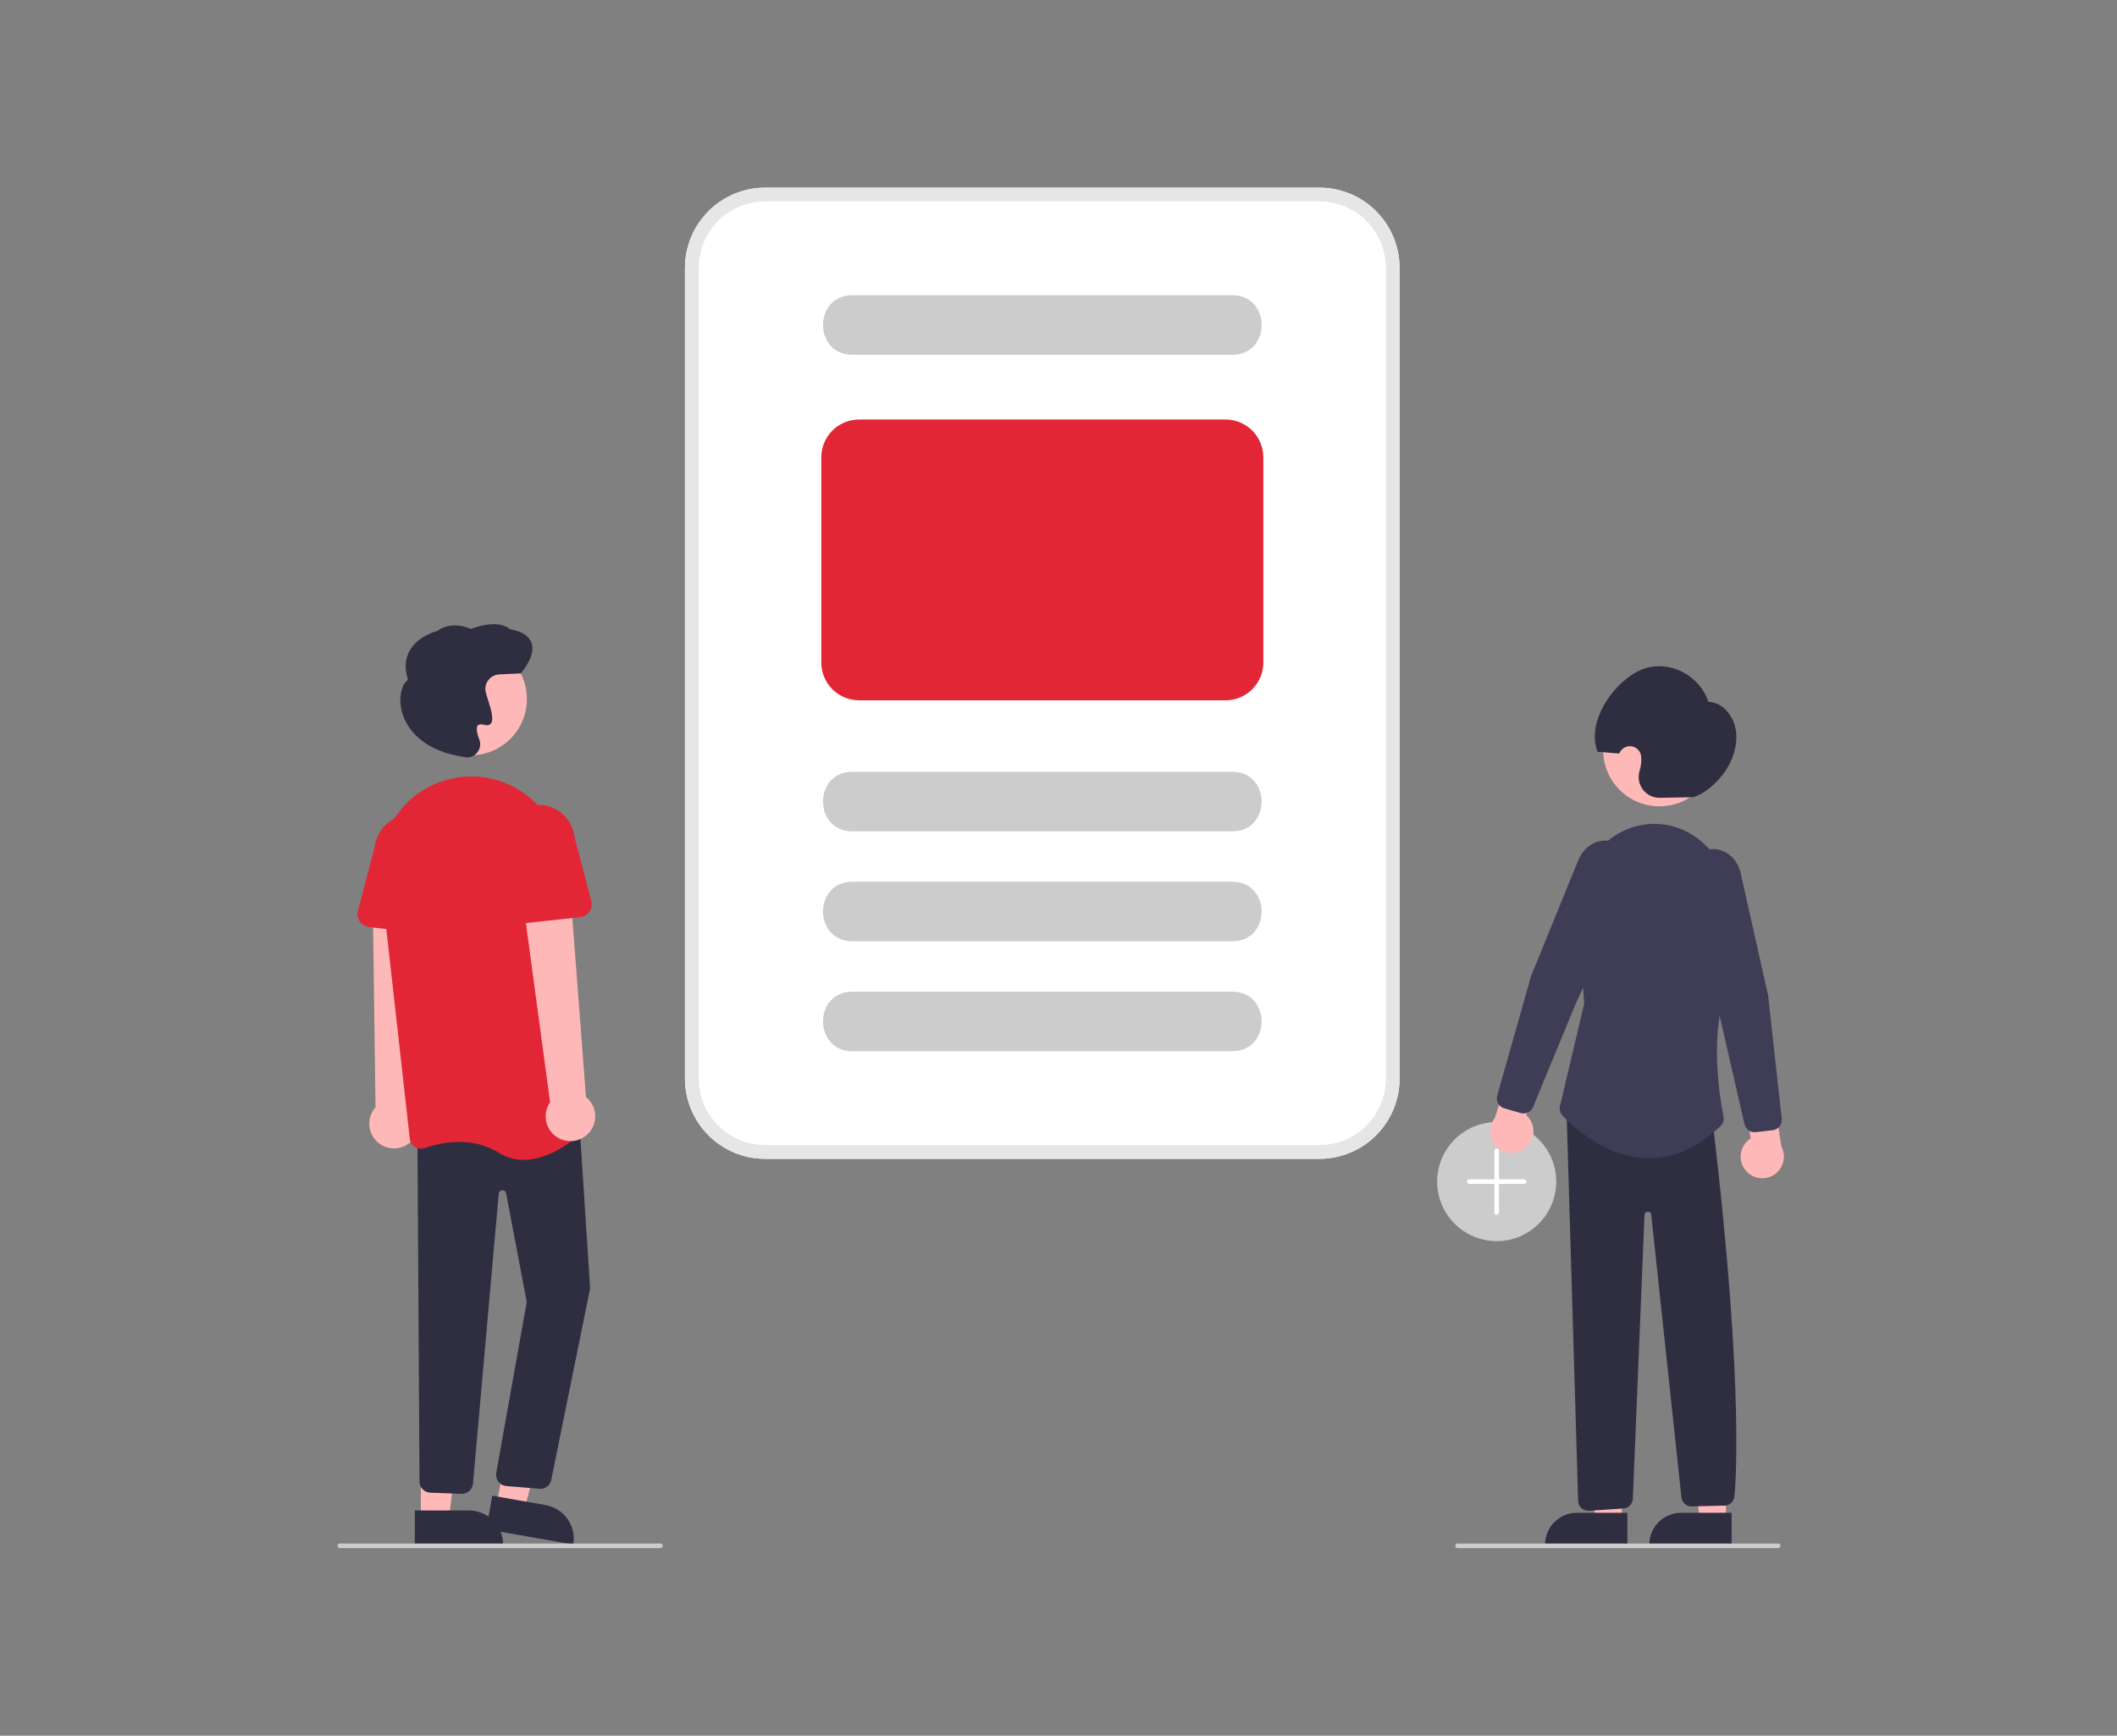 <svg width="161" height="132" viewBox="0 0 161 132" fill="none" xmlns="http://www.w3.org/2000/svg">
<rect x="0" y="0" width="161" height="132" fill="#808080" stroke="none"/>
<g clip-path="url(#clip0_0_556)">
<path d="M113.825 94.388C112.929 94.388 112.053 94.123 111.308 93.625C110.564 93.127 109.983 92.42 109.64 91.592C109.297 90.765 109.208 89.854 109.383 88.975C109.557 88.097 109.989 87.29 110.622 86.657C111.255 86.023 112.062 85.592 112.941 85.417C113.82 85.242 114.73 85.332 115.558 85.675C116.385 86.018 117.093 86.598 117.59 87.343C118.088 88.088 118.354 88.963 118.354 89.859C118.352 91.06 117.875 92.211 117.026 93.06C116.176 93.909 115.025 94.387 113.825 94.388Z" fill="#CCCCCC"/>
<path d="M115.916 89.685H114V87.508C114 87.462 113.982 87.417 113.949 87.385C113.916 87.352 113.872 87.334 113.826 87.334C113.779 87.334 113.735 87.352 113.702 87.385C113.67 87.417 113.651 87.462 113.651 87.508V89.685H111.735C111.689 89.685 111.645 89.704 111.612 89.736C111.58 89.769 111.561 89.813 111.561 89.859C111.561 89.906 111.58 89.95 111.612 89.983C111.645 90.015 111.689 90.034 111.735 90.034H113.651V92.211C113.651 92.257 113.67 92.301 113.702 92.334C113.735 92.367 113.779 92.385 113.826 92.385C113.872 92.385 113.916 92.367 113.949 92.334C113.982 92.301 114 92.257 114 92.211V90.034H115.916C115.962 90.034 116.006 90.015 116.039 89.983C116.072 89.95 116.09 89.906 116.09 89.859C116.09 89.813 116.072 89.769 116.039 89.736C116.006 89.704 115.962 89.685 115.916 89.685Z" fill="white"/>
<path d="M131.265 115.612L129.274 115.611L128.327 107.93L131.266 107.93L131.265 115.612Z" fill="#FFB8B8"/>
<path d="M127.85 115.042H131.691V117.46H125.432C125.432 117.143 125.495 116.828 125.616 116.535C125.738 116.241 125.916 115.975 126.141 115.75C126.365 115.526 126.632 115.348 126.925 115.226C127.218 115.105 127.533 115.042 127.85 115.042Z" fill="#2F2E41"/>
<path d="M123.339 115.612L121.348 115.611L120.401 107.93L123.34 107.93L123.339 115.612Z" fill="#FFB8B8"/>
<path d="M119.925 115.042H123.765V117.46H117.506C117.506 117.143 117.569 116.828 117.691 116.535C117.812 116.241 117.99 115.975 118.215 115.75C118.439 115.526 118.706 115.348 118.999 115.226C119.293 115.105 119.607 115.042 119.925 115.042Z" fill="#2F2E41"/>
<path d="M132.8 89.056C132.64 88.879 132.52 88.669 132.45 88.441C132.38 88.212 132.36 87.972 132.393 87.735C132.426 87.498 132.51 87.272 132.64 87.072C132.77 86.871 132.942 86.702 133.144 86.575L132.528 82.894L134.673 81.973L135.471 87.184C135.662 87.538 135.715 87.95 135.622 88.341C135.529 88.732 135.296 89.076 134.967 89.306C134.638 89.537 134.235 89.639 133.836 89.593C133.437 89.547 133.068 89.356 132.8 89.056Z" fill="#FFB8B8"/>
<path d="M116.004 87.316C116.191 87.168 116.344 86.981 116.451 86.767C116.558 86.554 116.617 86.32 116.623 86.081C116.63 85.842 116.584 85.605 116.489 85.386C116.395 85.167 116.253 84.971 116.074 84.813L117.291 81.284L115.326 80.022L113.679 85.029C113.432 85.347 113.311 85.744 113.338 86.145C113.365 86.546 113.539 86.924 113.825 87.205C114.112 87.487 114.492 87.654 114.893 87.675C115.295 87.695 115.69 87.568 116.004 87.316Z" fill="#FFB8B8"/>
<path d="M126.199 61.32C128.562 61.32 130.477 59.404 130.477 57.041C130.477 54.679 128.562 52.763 126.199 52.763C123.836 52.763 121.921 54.679 121.921 57.041C121.921 59.404 123.836 61.32 126.199 61.32Z" fill="#FFB8B8"/>
<path d="M115.866 84.676C115.792 84.676 115.719 84.666 115.649 84.645L114.402 84.287C114.203 84.23 114.034 84.096 113.934 83.915C113.833 83.734 113.808 83.52 113.864 83.32L116.437 74.234L120.026 65.424C120.383 64.548 121.129 63.974 121.972 63.925C122.357 63.906 122.739 64 123.073 64.194C123.406 64.388 123.676 64.674 123.849 65.019C124.042 65.387 124.148 65.795 124.159 66.211C124.17 66.627 124.085 67.039 123.912 67.417L119.832 76.338L116.59 84.191C116.531 84.335 116.43 84.457 116.301 84.543C116.172 84.63 116.021 84.676 115.866 84.676Z" fill="#3F3D56"/>
<path d="M128.611 60.629L126.234 60.672C125.987 60.676 125.741 60.623 125.518 60.516C125.295 60.408 125.1 60.25 124.949 60.054C124.798 59.857 124.696 59.628 124.65 59.385C124.604 59.141 124.616 58.891 124.685 58.653C124.735 58.481 124.774 58.305 124.799 58.128C124.826 57.934 124.831 57.738 124.814 57.544C124.799 57.349 124.718 57.165 124.585 57.022C124.452 56.879 124.274 56.785 124.08 56.757C123.887 56.728 123.689 56.766 123.52 56.865C123.351 56.963 123.221 57.116 123.15 57.298C122.75 57.304 121.899 57.174 121.499 57.179C120.651 55.004 122.5 52.157 124.491 51.088C126.52 49.998 129.155 51.107 129.933 53.379C131.013 53.398 131.89 54.463 132.029 55.662C132.168 56.86 131.675 58.112 130.92 59.031C130.166 59.95 129.176 60.619 128.611 60.629Z" fill="#2F2E41"/>
<path d="M120.798 114.894C120.606 114.893 120.42 114.822 120.277 114.693C120.134 114.564 120.043 114.387 120.021 114.196L119.139 84.542L130.251 85.333L130.259 85.404C132.77 106.423 131.912 113.699 131.903 113.77C131.897 113.877 131.868 113.983 131.82 114.079C131.771 114.175 131.703 114.26 131.62 114.329C131.537 114.397 131.441 114.448 131.338 114.478C131.234 114.508 131.126 114.516 131.019 114.502L128.563 114.561C128.377 114.54 128.205 114.453 128.077 114.315C127.95 114.178 127.876 114 127.868 113.812L125.574 92.335C125.56 92.279 125.526 92.23 125.48 92.196C125.433 92.162 125.376 92.146 125.319 92.15C125.259 92.15 125.202 92.171 125.156 92.208C125.111 92.246 125.079 92.298 125.068 92.356L124.181 113.904C124.191 114.104 124.123 114.3 123.992 114.451C123.861 114.603 123.677 114.698 123.477 114.717L120.876 114.89C120.85 114.893 120.824 114.894 120.798 114.894Z" fill="#2F2E41"/>
<path d="M125.41 88.085C125.343 88.085 125.277 88.084 125.21 88.082C122.015 87.986 119.516 85.569 118.826 84.83C118.738 84.736 118.675 84.621 118.642 84.497C118.609 84.372 118.607 84.242 118.637 84.116L120.48 76.319L119.991 69.54C119.915 68.599 120.038 67.652 120.353 66.763C120.669 65.873 121.169 65.06 121.821 64.378C122.365 63.803 123.026 63.353 123.758 63.056C124.491 62.76 125.28 62.624 126.069 62.659C129.18 62.808 131.633 65.588 131.656 68.988C131.69 74.255 131.535 74.617 131.484 74.736C129.932 78.358 130.779 83.443 131.076 84.916C131.103 85.047 131.095 85.183 131.055 85.311C131.014 85.438 130.941 85.553 130.843 85.645C129.136 87.265 127.309 88.085 125.41 88.085Z" fill="#3F3D56"/>
<path d="M133.436 86.103C133.258 86.103 133.086 86.043 132.948 85.932C132.809 85.822 132.712 85.667 132.672 85.494L130.771 77.21L128.222 67.742C128.113 67.34 128.098 66.919 128.177 66.511C128.257 66.102 128.429 65.718 128.68 65.386C128.908 65.075 129.222 64.838 129.582 64.701C129.943 64.565 130.335 64.536 130.712 64.618C131.536 64.805 132.176 65.495 132.384 66.418L134.466 75.69L135.505 85.086C135.527 85.292 135.467 85.499 135.338 85.661C135.208 85.823 135.02 85.927 134.814 85.951L133.525 86.098C133.496 86.101 133.466 86.103 133.436 86.103Z" fill="#3F3D56"/>
<path d="M31.04 86.996C31.265 86.842 31.454 86.639 31.593 86.404C31.733 86.168 31.818 85.905 31.844 85.632C31.871 85.36 31.837 85.085 31.746 84.828C31.654 84.57 31.507 84.335 31.315 84.14L32.041 67.937L28.346 68.352L28.56 84.201C28.254 84.545 28.085 84.989 28.085 85.45C28.084 85.91 28.253 86.355 28.558 86.7C28.864 87.044 29.285 87.265 29.743 87.32C30.2 87.374 30.662 87.259 31.04 86.996Z" fill="#FFB8B8"/>
<path d="M37.78 114.425L39.883 114.795L41.962 106.858L39.206 106.312L37.78 114.425Z" fill="#FFB8B8"/>
<path d="M43.596 117.46L36.986 116.298L37.435 113.744L41.491 114.457C41.827 114.516 42.147 114.641 42.434 114.824C42.722 115.006 42.97 115.244 43.166 115.523C43.361 115.802 43.5 116.116 43.574 116.449C43.648 116.781 43.655 117.125 43.596 117.46Z" fill="#2F2E41"/>
<path d="M32.007 115.477H34.142L35.158 107.24L32.007 107.24L32.007 115.477Z" fill="#FFB8B8"/>
<path d="M38.26 117.46L31.548 117.461L31.548 114.868L35.667 114.867C36.355 114.867 37.014 115.141 37.501 115.627C37.987 116.113 38.26 116.773 38.26 117.46Z" fill="#2F2E41"/>
<path d="M41.091 113.222C41.057 113.222 41.024 113.22 40.991 113.216L38.477 113.009C38.363 112.996 38.252 112.959 38.153 112.902C38.053 112.844 37.966 112.767 37.897 112.675C37.827 112.582 37.778 112.477 37.751 112.365C37.723 112.253 37.719 112.137 37.738 112.023L40.059 99.014L38.491 90.745C38.478 90.677 38.442 90.617 38.388 90.575C38.334 90.533 38.267 90.511 38.199 90.515C38.13 90.518 38.066 90.546 38.016 90.593C37.967 90.641 37.937 90.704 37.93 90.773L35.97 112.83C35.948 113.052 35.842 113.256 35.672 113.4C35.503 113.544 35.284 113.617 35.062 113.603L32.694 113.515C32.487 113.5 32.292 113.41 32.146 113.261C32.001 113.113 31.914 112.916 31.904 112.708L31.745 86.271L44.022 84.737L44.88 97.983L44.876 97.997L41.917 112.572C41.872 112.757 41.766 112.922 41.616 113.04C41.466 113.157 41.281 113.222 41.091 113.222Z" fill="#2F2E41"/>
<path d="M35.793 57.438C38.156 57.438 40.071 55.522 40.071 53.159C40.071 50.796 38.156 48.881 35.793 48.881C33.43 48.881 31.514 50.796 31.514 53.159C31.514 55.522 33.43 57.438 35.793 57.438Z" fill="#FFB8B8"/>
<path d="M39.824 88.204C39.155 88.208 38.499 88.02 37.933 87.663C35.861 86.368 33.507 86.882 32.288 87.305C32.167 87.347 32.038 87.361 31.911 87.347C31.784 87.332 31.661 87.289 31.553 87.221C31.446 87.153 31.355 87.063 31.288 86.956C31.221 86.849 31.179 86.728 31.165 86.602L28.949 66.809C28.578 63.493 30.575 60.375 33.699 59.396C33.816 59.359 33.936 59.324 34.057 59.291C35.029 59.027 36.047 58.98 37.039 59.152C38.032 59.325 38.974 59.712 39.8 60.288C40.642 60.87 41.346 61.629 41.863 62.513C42.38 63.396 42.696 64.382 42.791 65.401L44.657 85.326C44.669 85.455 44.652 85.585 44.606 85.707C44.559 85.828 44.486 85.936 44.391 86.024C43.736 86.629 41.838 88.204 39.824 88.204Z" fill="#E32636"/>
<path d="M33.077 71.053L28.077 70.504C27.935 70.488 27.798 70.442 27.675 70.369C27.552 70.295 27.447 70.196 27.365 70.078C27.284 69.96 27.23 69.826 27.205 69.685C27.18 69.544 27.186 69.4 27.223 69.261L28.495 64.41C28.579 63.683 28.949 63.019 29.522 62.563C30.095 62.107 30.826 61.898 31.553 61.98C32.281 62.062 32.946 62.429 33.404 63.001C33.861 63.573 34.072 64.303 33.992 65.031L34.181 70.026C34.187 70.169 34.161 70.312 34.106 70.444C34.052 70.576 33.969 70.695 33.864 70.793C33.76 70.89 33.635 70.964 33.499 71.009C33.363 71.054 33.219 71.069 33.077 71.053Z" fill="#E32636"/>
<path d="M44.633 86.303C44.839 86.122 45.002 85.898 45.112 85.648C45.221 85.397 45.275 85.126 45.268 84.852C45.261 84.579 45.194 84.31 45.073 84.065C44.951 83.82 44.777 83.605 44.563 83.434L43.331 67.262L39.71 68.077L41.835 83.826C41.573 84.205 41.458 84.666 41.513 85.124C41.569 85.581 41.789 86.002 42.135 86.308C42.479 86.613 42.924 86.781 43.385 86.78C43.846 86.779 44.29 86.609 44.633 86.303Z" fill="#FFB8B8"/>
<path d="M38.324 70.037C38.219 69.939 38.137 69.82 38.082 69.688C38.027 69.556 38.002 69.413 38.007 69.27L38.196 64.275C38.116 63.547 38.328 62.818 38.785 62.245C39.242 61.673 39.907 61.306 40.635 61.224C41.363 61.142 42.093 61.352 42.666 61.807C43.24 62.263 43.609 62.927 43.693 63.655L44.966 68.505C45.002 68.644 45.008 68.788 44.983 68.929C44.959 69.07 44.904 69.204 44.823 69.322C44.742 69.44 44.636 69.539 44.514 69.613C44.391 69.686 44.254 69.732 44.111 69.748L39.111 70.298C38.969 70.313 38.825 70.298 38.689 70.253C38.553 70.208 38.429 70.134 38.324 70.037Z" fill="#E32636"/>
<path d="M35.535 57.598C35.459 57.598 35.383 57.589 35.309 57.572L35.287 57.567C31.526 56.991 30.695 54.812 30.512 53.903C30.323 52.961 30.538 52.051 31.024 51.698C30.759 50.861 30.802 50.12 31.151 49.492C31.76 48.398 33.081 48.029 33.258 47.983C34.314 47.205 35.576 47.724 35.806 47.83C37.847 47.075 38.627 47.703 38.769 47.844C39.681 48.008 40.237 48.36 40.422 48.891C40.769 49.89 39.672 51.132 39.625 51.184L39.601 51.211L37.967 51.289C37.812 51.296 37.66 51.336 37.521 51.406C37.383 51.476 37.26 51.574 37.162 51.694C37.064 51.814 36.992 51.954 36.951 52.104C36.91 52.253 36.901 52.41 36.925 52.563C36.969 52.761 37.025 52.957 37.092 53.148C37.371 54.02 37.58 54.765 37.311 55.048C37.249 55.103 37.174 55.14 37.093 55.154C37.013 55.168 36.929 55.159 36.853 55.127C36.598 55.059 36.424 55.074 36.338 55.17C36.204 55.32 36.245 55.699 36.453 56.237C36.519 56.407 36.536 56.592 36.504 56.772C36.472 56.951 36.392 57.119 36.271 57.256C36.181 57.363 36.068 57.449 35.941 57.508C35.813 57.567 35.675 57.598 35.535 57.598Z" fill="#2F2E41"/>
<path d="M50.228 117.73H25.841C25.795 117.73 25.75 117.712 25.718 117.679C25.685 117.647 25.667 117.602 25.667 117.556C25.667 117.51 25.685 117.466 25.718 117.433C25.75 117.4 25.795 117.382 25.841 117.382H50.228C50.274 117.382 50.318 117.4 50.351 117.433C50.384 117.466 50.402 117.51 50.402 117.556C50.402 117.602 50.384 117.647 50.351 117.679C50.318 117.712 50.274 117.73 50.228 117.73Z" fill="#CCCCCC"/>
<path d="M135.232 117.73H110.845C110.799 117.73 110.754 117.712 110.722 117.679C110.689 117.647 110.671 117.602 110.671 117.556C110.671 117.51 110.689 117.466 110.722 117.433C110.754 117.4 110.799 117.382 110.845 117.382H135.232C135.278 117.382 135.322 117.4 135.355 117.433C135.388 117.466 135.406 117.51 135.406 117.556C135.406 117.602 135.388 117.647 135.355 117.679C135.322 117.712 135.278 117.73 135.232 117.73Z" fill="#CCCCCC"/>
<path d="M100.344 88.127H58.189C56.573 88.126 55.023 87.483 53.88 86.34C52.737 85.197 52.094 83.647 52.092 82.031V20.366C52.094 18.75 52.737 17.2 53.88 16.057C55.023 14.914 56.573 14.271 58.189 14.27H100.344C101.96 14.271 103.51 14.914 104.653 16.057C105.796 17.2 106.439 18.75 106.441 20.366V82.031C106.439 83.647 105.796 85.197 104.653 86.34C103.51 87.483 101.96 88.126 100.344 88.127Z" fill="white"/>
<path d="M93.728 63.223H64.812C61.859 63.209 61.846 58.709 64.812 58.694L93.728 58.694C96.68 58.708 96.696 63.207 93.728 63.223Z" fill="#CCCCCC"/>
<path d="M93.728 26.981H64.812C61.859 26.966 61.846 22.467 64.812 22.452L93.728 22.452C96.68 22.465 96.696 26.965 93.728 26.981Z" fill="#CCCCCC"/>
<path d="M93.728 71.584H64.812C61.859 71.57 61.846 67.071 64.812 67.055L93.728 67.055C96.68 67.069 96.696 71.569 93.728 71.584Z" fill="#CCCCCC"/>
<path d="M93.728 79.945H64.812C61.859 79.931 61.846 75.432 64.812 75.416L93.728 75.416C96.68 75.43 96.696 79.93 93.728 79.945Z" fill="#CCCCCC"/>
<path d="M93.205 53.259H65.334C64.572 53.258 63.841 52.955 63.302 52.416C62.764 51.877 62.461 51.147 62.46 50.385V34.777C62.461 34.015 62.764 33.284 63.302 32.746C63.841 32.207 64.572 31.904 65.334 31.903H93.205C93.967 31.904 94.697 32.207 95.236 32.746C95.775 33.284 96.078 34.015 96.079 34.777V50.385C96.078 51.147 95.775 51.877 95.236 52.416C94.697 52.955 93.967 53.258 93.205 53.259Z" fill="#E32636"/>
<path d="M100.344 88.127H58.189C56.573 88.126 55.023 87.483 53.88 86.34C52.737 85.197 52.094 83.647 52.092 82.031V20.366C52.094 18.75 52.737 17.2 53.88 16.057C55.023 14.914 56.573 14.271 58.189 14.27H100.344C101.96 14.271 103.51 14.914 104.653 16.057C105.796 17.2 106.439 18.75 106.441 20.366V82.031C106.439 83.647 105.796 85.197 104.653 86.34C103.51 87.483 101.96 88.126 100.344 88.127ZM58.189 15.315C56.85 15.316 55.566 15.849 54.619 16.796C53.672 17.743 53.139 19.027 53.138 20.366V82.031C53.139 83.37 53.672 84.654 54.619 85.601C55.566 86.548 56.85 87.081 58.189 87.082H100.344C101.683 87.081 102.967 86.548 103.914 85.601C104.861 84.654 105.394 83.37 105.396 82.031V20.366C105.394 19.027 104.861 17.743 103.914 16.796C102.967 15.849 101.683 15.316 100.344 15.315H58.189Z" fill="#E6E6E6"/>
</g>
<defs>
<clipPath id="clip0_0_556">
<rect width="110" height="103.46" fill="white" transform="translate(25.667 14.27)"/>
</clipPath>
</defs>
</svg>
